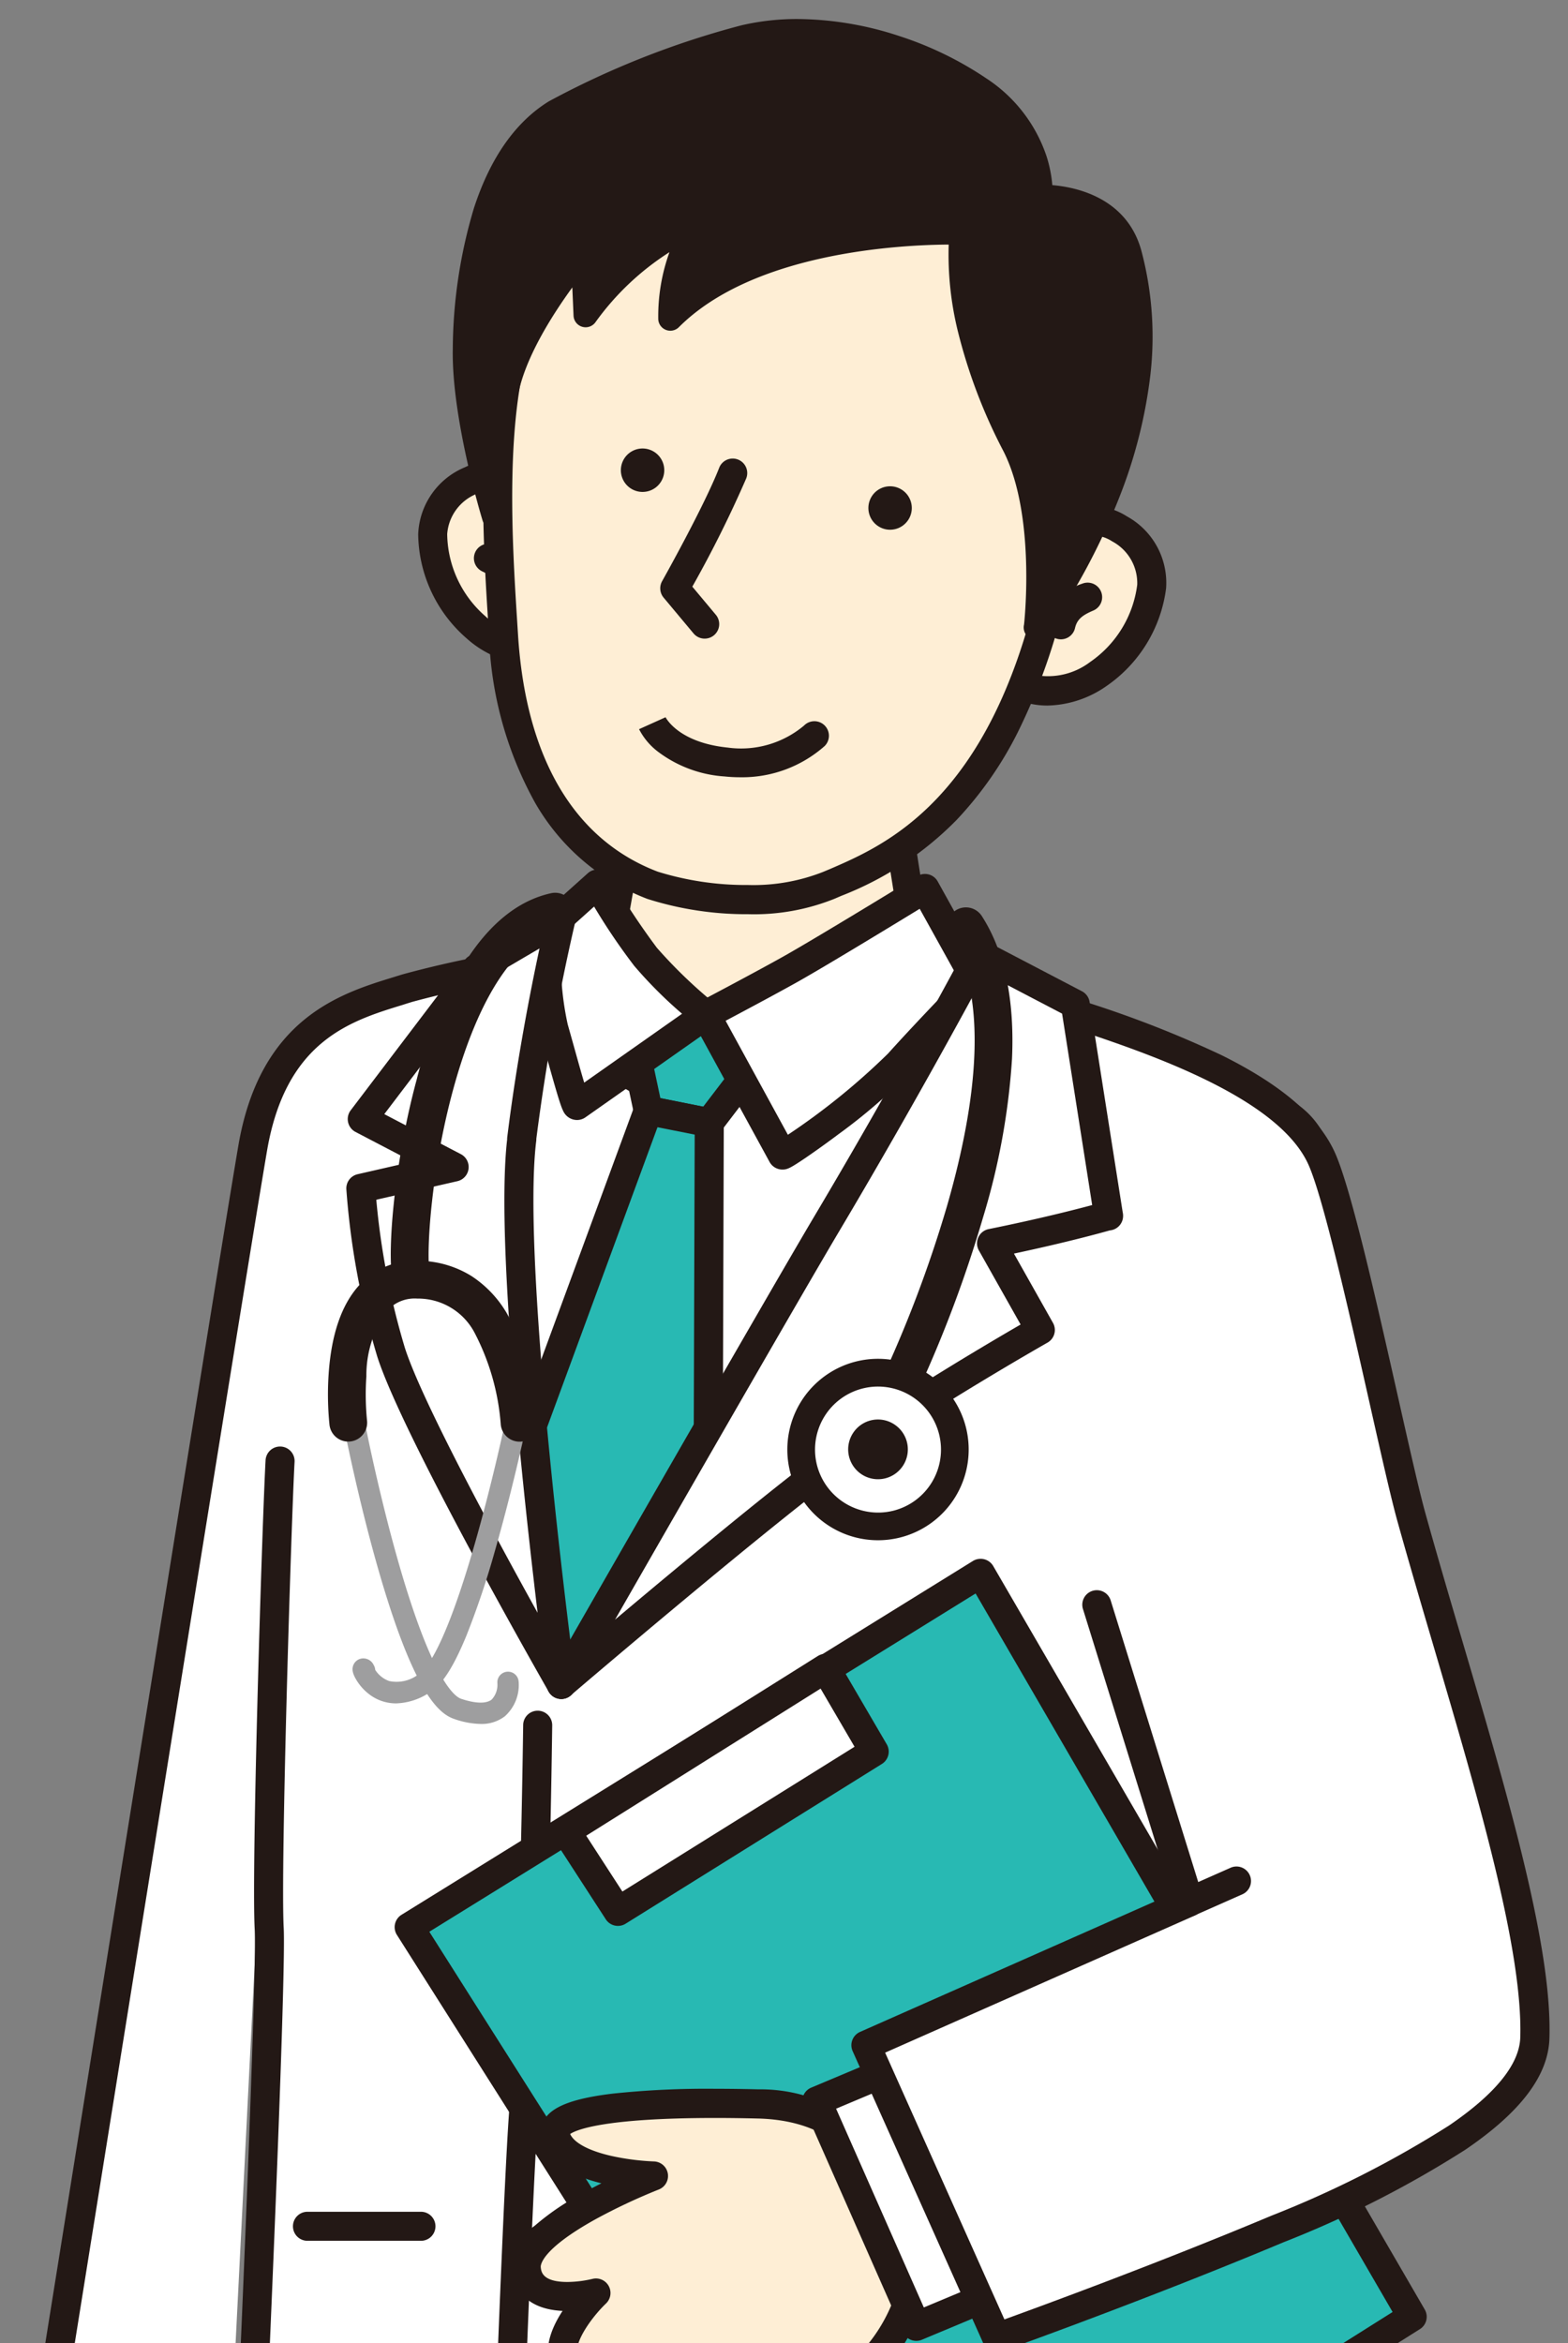 <svg xmlns="http://www.w3.org/2000/svg" xmlns:xlink="http://www.w3.org/1999/xlink" width="109.59" height="163.688" viewBox="0 0 109.59 163.688">
  <rect x="0" y="0" width="109.59" height="163.688" fill="#808080" stroke="none"/>
  <defs>
    <clipPath id="clip-path">
      <rect id="長方形_714" data-name="長方形 714" width="109.59" height="163.689" transform="translate(109.59 163.689) rotate(180)" fill="none"/>
    </clipPath>
  </defs>
  <g id="illustration-48" clip-path="url(#clip-path)">
    <g id="グループ_810" data-name="グループ 810">
      <path id="パス_3582" data-name="パス 3582" d="M15.42,184.46,1.36,181.42S15.9,90.54,17.66,80.23c1.5-8.8,7.09-10.03,10.82-11.2a71.9,71.9,0,0,1,21.63-2.45c3.05.22,12.28,1.43,12.28,1.43S85.74,74.63,90.25,78.1c6.2,4.77-4.27,17.66-5.37,21.77-3.54,13.28,2.16,19.03.89,27.93-.52,3.66,5.21,90.98,5.21,90.98s-27.72,1.77-50.97.3c-12.98-.82-25.28-3.71-24.8-4.6s3.87-74.56,3.6-79.74c-.23-4.32.53-28.55.76-32.67" fill="#fff"/>
      <path id="パス_3582_-_アウトライン" data-name="パス 3582 - アウトライン" d="M60.87,220.677c-6.682,0-14-.146-20.924-.584a135.806,135.806,0,0,1-16.978-2.171c-2.251-.44-4.214-.9-5.675-1.33-2.132-.627-2.7-1.023-2.963-1.5a1.145,1.145,0,0,1-.088-.926c.2-1.209.847-12.907,1.6-28.788a1.01,1.01,0,0,1-.639.07l-14.06-3.04a1.015,1.015,0,0,1-.788-1.152c.145-.909,14.561-91,16.3-101.2,1.523-8.936,7.164-10.663,10.9-11.806q.317-.1.62-.191a73.11,73.11,0,0,1,22.009-2.494c3.043.219,11.959,1.386,12.337,1.436a1.016,1.016,0,0,1,.145.03c.059.017,5.93,1.684,12.277,3.755,8.605,2.808,13.963,5,15.925,6.507a5.855,5.855,0,0,1,2.275,3.994,11.385,11.385,0,0,1-.532,4.761,50,50,0,0,1-4.433,9.425,28.659,28.659,0,0,0-2.318,4.657c-2.014,7.554-.965,12.5.049,17.279.728,3.432,1.416,6.674.865,10.532-.116.816.044,7.962,2.418,46.657,1.352,22.031,2.785,43.895,2.8,44.113a1.015,1.015,0,0,1-.948,1.079c-.069,0-7.062.447-16.8.7C70.414,220.6,65.816,220.677,60.87,220.677Zm-44.577-6.568a44.336,44.336,0,0,0,7.659,1.936,134.987,134.987,0,0,0,16.122,2.023c20.435,1.292,44.624.056,49.826-.24-.3-4.57-1.548-23.772-2.734-43.1-2.741-44.678-2.486-46.476-2.4-47.067.5-3.5-.152-6.573-.841-9.825-1.014-4.781-2.163-10.2-.024-18.224a27.762,27.762,0,0,1,2.508-5.124,48.535,48.535,0,0,0,4.258-9.012c.939-3.162.6-5.311-1.034-6.568-1.223-.941-4.873-2.778-15.317-6.186-5.933-1.936-11.445-3.517-12.13-3.712-.881-.115-9.3-1.209-12.147-1.414A70.6,70.6,0,0,0,28.783,70c-.2.064-.416.129-.632.2-3.643,1.116-8.177,2.5-9.49,10.207C17.018,90.021,4.071,170.9,2.514,180.631l13.12,2.837a1.014,1.014,0,0,1,.3.114c.124-2.617.25-5.336.377-8.133.837-18.406,1.622-38.115,1.49-40.656-.235-4.417.534-28.73.76-32.779a1.015,1.015,0,1,1,2.027.113c-.22,3.948-.985,28.326-.76,32.559.148,2.833-.728,24.169-1.522,41.579-.451,9.89-.906,19.182-1.279,26.163-.2,3.689-.365,6.6-.5,8.649C16.419,212.688,16.349,213.585,16.293,214.108Z" fill="#231815"/>
      <path id="パス_3583" data-name="パス 3583" d="M43.89,58.5,41.24,73.46l5.8,3.36S64.5,67.1,64.29,66.79s-1.68-10.13-1.68-10.13L43.88,58.49Z" fill="#feeed5"/>
      <path id="パス_3583_-_アウトライン" data-name="パス 3583 - アウトライン" d="M62.611,55.645a1.015,1.015,0,0,1,1,.864c.654,4.337,1.434,9.227,1.615,9.895a1.033,1.033,0,0,1,.05.633c-.111.465-.452.7-1.215,1.188-.464.3-1.137.707-2,1.218-1.441.854-3.439,2.008-5.94,3.431-4.253,2.419-8.548,4.811-8.591,4.835a1.015,1.015,0,0,1-1-.009l-5.8-3.36a1.015,1.015,0,0,1-.491-1.055l2.625-14.817a1.015,1.015,0,0,1,.916-.986l18.73-1.83C62.545,55.647,62.578,55.645,62.611,55.645ZM63.153,66.4c-.144-.716-.371-2.049-.78-4.633-.242-1.53-.477-3.057-.621-4l-16.994,1.66L42.363,72.938l4.686,2.715C52.681,72.513,61.113,67.738,63.153,66.4Z" fill="#231815"/>
      <path id="パス_3584" data-name="パス 3584" d="M33.941,218.755h-.033a1.015,1.015,0,0,1-.982-1.047c.083-2.611,2.049-64.033,2.724-71,.668-6.887.913-26,.915-26.195a1.015,1.015,0,1,1,2.03.025c-.01.789-.248,19.393-.925,26.365-.669,6.9-2.7,70.226-2.716,70.864A1.015,1.015,0,0,1,33.941,218.755Z" fill="#231815"/>
      <path id="線_393" data-name="線 393" d="M7.93,1.015H0A1.015,1.015,0,0,1-1.015,0,1.015,1.015,0,0,1,0-1.015H7.93A1.015,1.015,0,0,1,8.945,0,1.015,1.015,0,0,1,7.93,1.015Z" transform="translate(21.49 155.53)" fill="#231815"/>
      <g id="グループ_804" data-name="グループ 804">
        <path id="パス_3585" data-name="パス 3585" d="M28.6,134.63l32.34,51.01L98.7,161.85,68.54,109.91Z" fill="#28b9b3"/>
        <path id="パス_3585_-_アウトライン" data-name="パス 3585 - アウトライン" d="M68.54,108.9a1.015,1.015,0,0,1,.878.505l30.16,51.94a1.015,1.015,0,0,1-.337,1.368L61.481,186.5a1.015,1.015,0,0,1-1.4-.315l-32.34-51.01a1.015,1.015,0,0,1,.323-1.407l39.94-24.72A1.015,1.015,0,0,1,68.54,108.9Zm28.791,52.618L68.186,111.322l-38.18,23.631,31.249,49.289Z" fill="#231815"/>
        <path id="パス_3586" data-name="パス 3586" d="M39.56,127.93l3.63,5.6L61.1,122.37l-3.4-5.82Z" fill="#fff"/>
        <path id="パス_3586_-_アウトライン" data-name="パス 3586 - アウトライン" d="M43.191,134.545a1.014,1.014,0,0,1-.853-.463l-3.63-5.6a1.015,1.015,0,0,1,.312-1.412l18.14-11.38a1.015,1.015,0,0,1,1.416.348l3.4,5.82a1.015,1.015,0,0,1-.34,1.373l-17.91,11.16A1.011,1.011,0,0,1,43.191,134.545Zm-2.219-6.3,2.527,3.9L59.726,122.03l-2.374-4.064Z" fill="#231815"/>
      </g>
      <path id="パス_3587" data-name="パス 3587" d="M59,148.91s-1.83-1.83-6.01-1.93c-6.52-.16-14.7.11-14.18,2.19.66,2.68,6.86,2.84,6.86,2.84s-9.17,3.56-8.89,6.47,4.87,1.71,4.87,1.71-2.96,2.83-2.23,4.76,3.83.56,3.83.56-2.2,3.17-.55,4.4,4.52-.73,4.52-.73-.53,2.08,2.1,2.92c1.06.34,9.12-4.68,11.69-7.18a12.205,12.205,0,0,0,3.05-6.49l6.99-3.25-3.5-9.66-8.53,3.37Z" fill="#feeed5"/>
      <path id="パス_3587_-_アウトライン" data-name="パス 3587 - アウトライン" d="M67.55,144.505a1.015,1.015,0,0,1,.954.669l3.5,9.66a1.015,1.015,0,0,1-.526,1.266l-6.5,3.024a12.807,12.807,0,0,1-3.256,6.523,44.239,44.239,0,0,1-6.341,4.639c-1.263.788-2.44,1.463-3.4,1.951a5.973,5.973,0,0,1-2.529.894,1.423,1.423,0,0,1-.435-.065,3.831,3.831,0,0,1-2.64-2.279,6.076,6.076,0,0,1-2.33.543,3.188,3.188,0,0,1-1.944-.605c-.605-.451-1.492-1.531-.725-3.734q-.108.005-.217.005a2.644,2.644,0,0,1-2.683-1.688c-.411-1.088-.129-2.388.84-3.867-2.952-.138-3.461-2.033-3.541-2.865a3.791,3.791,0,0,1,1.6-3.088,17.813,17.813,0,0,1,3.258-2.223c.474-.263.948-.51,1.4-.737-2.429-.6-3.844-1.648-4.206-3.117a1.726,1.726,0,0,1,.329-1.507c.644-.825,2.088-1.332,4.681-1.644a62.214,62.214,0,0,1,7.145-.336c.97,0,1.991.013,3.035.039a11.049,11.049,0,0,1,6.145,1.778l8.017-3.167A1.015,1.015,0,0,1,67.55,144.505Zm2.229,10.147-2.827-7.8-7.428,2.935a.97.97,0,0,1-.526.15.99.99,0,0,1-.711-.3c-.113-.106-1.717-1.55-5.32-1.636-1.028-.025-2.033-.038-2.986-.038-7.873,0-9.739.85-10.132,1.12.279.621,1.306,1.171,2.867,1.529A17.148,17.148,0,0,0,45.7,151a1.015,1.015,0,0,1,.341,1.961A41.141,41.141,0,0,0,41.6,155.05c-3.807,2.118-3.818,3.215-3.806,3.333.03.31.1,1.037,1.868,1.037a7.94,7.94,0,0,0,1.734-.212,1.015,1.015,0,0,1,.958,1.716c-1,.957-2.316,2.785-1.982,3.667.05.131.142.376.784.376a4.988,4.988,0,0,0,1.689-.386,1.015,1.015,0,0,1,1.242,1.508c-.551.8-1.375,2.562-.777,3.008a1.194,1.194,0,0,0,.733.2,5.675,5.675,0,0,0,2.608-.959,1.025,1.025,0,0,1,1.176,0,.989.989,0,0,1,.383,1.079,1.349,1.349,0,0,0,.067.663A1.858,1.858,0,0,0,49.5,171.09a23.7,23.7,0,0,0,4.919-2.6,41.355,41.355,0,0,0,5.883-4.3,11.163,11.163,0,0,0,2.75-5.884,1.015,1.015,0,0,1,.58-.8Z" fill="#231815"/>
      <path id="パス_3588" data-name="パス 3588" d="M65.56,143.22l-8.47,3.56,6.95,15.74,9.71-4.06" fill="#fff"/>
      <path id="パス_3588_-_アウトライン" data-name="パス 3588 - アウトライン" d="M64.04,163.535a1.015,1.015,0,0,1-.929-.605l-6.95-15.74a1.015,1.015,0,0,1,.535-1.346l8.47-3.56a1.015,1.015,0,1,1,.787,1.871l-7.517,3.16L64.567,161.2l8.792-3.676a1.015,1.015,0,0,1,.783,1.873l-9.71,4.06A1.012,1.012,0,0,1,64.04,163.535Z" fill="#231815"/>
      <path id="パス_3589" data-name="パス 3589" d="M72.68,69.99c4.02,1.51,16.99,4.82,19.71,11,1.68,3.82,5,20.53,6.26,25.04,3.66,13.13,8.86,28.25,8.62,36.33-.14,4.83-8.32,9.3-18,13.36s-19.61,7.59-19.61,7.59l-9.14-20.43,22.6-10-6.45-20.74" fill="#fff"/>
      <path id="パス_3589_-_アウトライン" data-name="パス 3589 - アウトライン" d="M69.66,164.325a1.015,1.015,0,0,1-.927-.6l-9.14-20.43a1.015,1.015,0,0,1,.516-1.343l21.773-9.634L75.7,112.441a1.015,1.015,0,1,1,1.938-.6l6.45,20.74a1.015,1.015,0,0,1-.559,1.23L61.863,143.4,70.2,162.036c2.641-.956,10.787-3.944,18.675-7.252a72.784,72.784,0,0,0,12.4-6.294c3.25-2.213,4.925-4.285,4.979-6.159.182-6.135-2.963-16.8-6-27.123-.869-2.949-1.768-6-2.578-8.905-.451-1.616-1.147-4.7-1.953-8.278-1.43-6.346-3.211-14.244-4.258-16.626-2.113-4.8-11.559-7.924-16.633-9.6-1-.329-1.857-.614-2.5-.857a1.015,1.015,0,0,1,.714-1.9c.609.229,1.452.507,2.428.83a76.085,76.085,0,0,1,9.9,3.841c4.244,2.107,6.844,4.355,7.952,6.87,1.127,2.562,2.855,10.231,4.381,17,.8,3.548,1.49,6.612,1.928,8.178.806,2.892,1.7,5.935,2.57,8.877,1.536,5.21,3.124,10.6,4.275,15.373,1.324,5.493,1.9,9.428,1.812,12.384-.075,2.6-1.994,5.141-5.866,7.778a73.593,73.593,0,0,1-12.756,6.488c-9.6,4.024-19.563,7.575-19.663,7.61A1.013,1.013,0,0,1,69.66,164.325Z" fill="#231815"/>
      <path id="線_394" data-name="線 394" d="M0,2.475a1.015,1.015,0,0,1-.929-.6A1.015,1.015,0,0,1-.411.532l3.3-1.46a1.015,1.015,0,0,1,1.339.518A1.015,1.015,0,0,1,3.711.928l-3.3,1.46A1.012,1.012,0,0,1,0,2.475Z" transform="translate(83.12 131.41)" fill="#231815"/>
      <g id="グループ_806" data-name="グループ 806">
        <g id="グループ_805" data-name="グループ 805">
          <path id="パス_3590" data-name="パス 3590" d="M45.3,77.58l4.27.85,5-6.55L43.69,70Z" fill="#28b9b3"/>
          <path id="パス_3590_-_アウトライン" data-name="パス 3590 - アウトライン" d="M49.57,79.445a1.015,1.015,0,0,1-.2-.02l-4.27-.85a1.015,1.015,0,0,1-.795-.785l-1.61-7.58A1.015,1.015,0,0,1,43.863,69l10.88,1.88a1.015,1.015,0,0,1,.634,1.616l-5,6.55A1.015,1.015,0,0,1,49.57,79.445Zm-3.416-2.73,2.993.6,3.6-4.716-7.753-1.34Z" fill="#231815"/>
          <path id="パス_3591" data-name="パス 3591" d="M45.3,77.58l4.27.85-.08,25.62L39.22,117.67l-4.39-11.64Z" fill="#28b9b3"/>
          <path id="パス_3591_-_アウトライン" data-name="パス 3591 - アウトライン" d="M45.3,76.565a1.017,1.017,0,0,1,.2.02l4.27.85a1.015,1.015,0,0,1,.817,1l-.08,25.62a1.015,1.015,0,0,1-.2.608l-10.27,13.62a1.015,1.015,0,0,1-1.76-.253l-4.39-11.64a1.015,1.015,0,0,1,0-.709l10.47-28.45A1.015,1.015,0,0,1,45.3,76.565Zm3.253,2.7-2.6-.517-10.04,27.281,3.606,9.562,8.957-11.878Z" fill="#231815"/>
        </g>
        <path id="パス_3592" data-name="パス 3592" d="M49.33,70.9l-9,6.33a45.742,45.742,0,0,1-1.63-5.39,22.627,22.627,0,0,1-.4-6.98l3.46-3.1a51.713,51.713,0,0,0,3.36,5.09,36.019,36.019,0,0,0,4.21,4.06Z" fill="#fff"/>
        <path id="パス_3592_-_アウトライン" data-name="パス 3592 - アウトライン" d="M40.328,78.245a1.066,1.066,0,0,1-.967-.635,3.105,3.105,0,0,1-.137-.328c-.073-.2-.165-.485-.281-.87-.21-.7-.474-1.64-.779-2.731-.141-.5-.288-1.029-.439-1.565a23.414,23.414,0,0,1-.433-7.36,1.015,1.015,0,0,1,.332-.652l3.46-3.1a1.015,1.015,0,0,1,1.555.247,51.014,51.014,0,0,0,3.271,4.961,33.986,33.986,0,0,0,3.967,3.833,1.015,1.015,0,0,1,.469.857v.01a1.015,1.015,0,0,1-.54.9L40.914,78.06a1.015,1.015,0,0,1-.371.162A1.039,1.039,0,0,1,40.328,78.245Zm-1.05-12.9a20.639,20.639,0,0,0,.4,6.218c.152.537.3,1.066.441,1.569.243.869.5,1.8.712,2.5l6.84-4.81a30.453,30.453,0,0,1-3.339-3.34,43.1,43.1,0,0,1-2.81-4.15Z" fill="#231815"/>
        <path id="パス_3593" data-name="パス 3593" d="M49.33,70.9l5.35,9.79a46.99,46.99,0,0,0,8.14-6.41c2.36-2.63,5.48-5.77,5.39-5.8l-3.56-6.41s-7.34,4.5-9.62,5.76c-2.25,1.25-5.71,3.07-5.71,3.07Z" fill="#fff"/>
        <path id="パス_3593_-_アウトライン" data-name="パス 3593 - アウトライン" d="M64.65,61.055a1.015,1.015,0,0,1,.887.522l3.546,6.384a1.014,1.014,0,0,1,.114.275,1.144,1.144,0,0,1-.333,1.063c-.081.093-.2.222-.358.394-.292.313-.706.748-1.186,1.252-1.063,1.116-2.518,2.645-3.745,4.013a39.233,39.233,0,0,1-4.957,4.268c-.8.6-1.619,1.186-2.3,1.651-1.1.747-1.3.829-1.63.829a1.019,1.019,0,0,1-.9-.529L48.5,71.5a1.015,1.015,0,0,1,.346-1.5c.035-.018,3.476-1.829,5.69-3.059,2.236-1.236,9.509-5.693,9.582-5.738A1.015,1.015,0,0,1,64.65,61.055Zm2.329,7.3-2.7-4.866c-2.042,1.247-6.937,4.225-8.756,5.23-1.524.847-3.621,1.964-4.809,2.594l4.352,7.963a47.847,47.847,0,0,0,7-5.673c1.248-1.39,2.715-2.932,3.787-4.057C66.262,69.113,66.682,68.673,66.979,68.354Z" fill="#231815"/>
      </g>
      <g id="グループ_807" data-name="グループ 807">
        <path id="パス_3594" data-name="パス 3594" d="M37.82,45.38c-3.48.51-7.54-3.29-7.58-8.06-.03-2.99,4.12-5.54,6.64-3.22a15.39,15.39,0,0,1,2.36,2.79" fill="#feeed5"/>
        <path id="パス_3594_-_アウトライン" data-name="パス 3594 - アウトライン" d="M37.191,46.44A7.187,7.187,0,0,1,32.6,44.586a9.791,9.791,0,0,1-3.373-7.257A5.288,5.288,0,0,1,32.5,32.641a4.547,4.547,0,0,1,5.069.712,16.162,16.162,0,0,1,2.55,3.027A1.015,1.015,0,0,1,38.362,37.4a14.481,14.481,0,0,0-2.167-2.55,2.6,2.6,0,0,0-2.872-.353,3.29,3.29,0,0,0-2.068,2.814,7.735,7.735,0,0,0,2.664,5.735,4.875,4.875,0,0,0,3.754,1.331,1.015,1.015,0,1,1,.294,2.009A5.351,5.351,0,0,1,37.191,46.44Z" fill="#231815"/>
        <path id="パス_3595" data-name="パス 3595" d="M34.14,39a2.773,2.773,0,0,1,1.81,2.01" fill="#fff"/>
        <path id="パス_3595_-_アウトライン" data-name="パス 3595 - アウトライン" d="M35.949,42.025a1.015,1.015,0,0,1-1-.831c-.117-.631-.513-.926-1.25-1.279a1.015,1.015,0,1,1,.877-1.831,3.767,3.767,0,0,1,2.37,2.741,1.016,1.016,0,0,1-1,1.2Z" fill="#231815"/>
        <path id="パス_3596" data-name="パス 3596" d="M72.05,48.13c3.4.9,7.86-2.41,8.44-7.15.36-2.96-3.47-5.97-6.24-3.95a15.708,15.708,0,0,0-2.66,2.5" fill="#feeed5"/>
        <path id="パス_3596_-_アウトライン" data-name="パス 3596 - アウトライン" d="M73.206,49.291a5.526,5.526,0,0,1-1.416-.18,1.015,1.015,0,0,1,.519-1.962,4.875,4.875,0,0,0,3.88-.9,7.733,7.733,0,0,0,3.293-5.395,3.3,3.3,0,0,0-1.746-3.031,2.6,2.6,0,0,0-2.888.025A14.822,14.822,0,0,0,72.4,40.141a1.015,1.015,0,0,1-1.621-1.223,16.494,16.494,0,0,1,2.874-2.71,4.549,4.549,0,0,1,5.11-.134A5.3,5.3,0,0,1,81.5,41.1a9.791,9.791,0,0,1-4.17,6.83A7.444,7.444,0,0,1,73.206,49.291Z" fill="#231815"/>
        <path id="パス_3597" data-name="パス 3597" d="M76.04,41.71a2.752,2.752,0,0,0-1.89,1.94" fill="#fff"/>
        <path id="パス_3597_-_アウトライン" data-name="パス 3597 - アウトライン" d="M74.151,44.665a1.016,1.016,0,0,1-.991-1.24,3.747,3.747,0,0,1,2.483-2.65,1.015,1.015,0,0,1,.793,1.868c-.747.317-1.153.595-1.3,1.23A1.015,1.015,0,0,1,74.151,44.665Z" fill="#231815"/>
        <path id="パス_3598" data-name="パス 3598" d="M74.45,23.86a50.808,50.808,0,0,1-.92,17.41c-3.69,16-11.79,18.91-15.6,20.58-4.17,1.83-10.42.72-12.32,0-6.23-2.38-9.87-8.55-10.42-17.49-.35-5.62-1.11-15.43,1.16-21.49S49.97,1.59,64.31,10.96c8.41,5.49,9.05,4.33,10.13,12.9Z" fill="#feeed5"/>
        <path id="パス_3598_-_アウトライン" data-name="パス 3598 - アウトライン" d="M55.139,6.97a17.7,17.7,0,0,1,9.726,3.14c1.371.895,2.518,1.6,3.531,2.226,2.589,1.6,4.152,2.559,5.173,4.129,1,1.541,1.4,3.535,1.861,7.127a1.019,1.019,0,0,1,.028.14A51.915,51.915,0,0,1,74.519,41.5a42.184,42.184,0,0,1-3.386,9.66,25.586,25.586,0,0,1-4.277,6.124,22.876,22.876,0,0,1-8.055,5.3l-.463.2a15.1,15.1,0,0,1-6.047,1.083A22.88,22.88,0,0,1,45.25,62.8,15.369,15.369,0,0,1,37.4,56.084a25.775,25.775,0,0,1-3.221-11.661c-.017-.274-.035-.559-.054-.853-.177-2.793-.421-6.619-.341-10.386A32.984,32.984,0,0,1,35.4,22.514a28.554,28.554,0,0,1,6.616-9.577C44.837,10.215,49.4,6.97,55.139,6.97ZM73.46,24.126a1.022,1.022,0,0,1-.027-.139c-.842-6.679-1.139-6.863-6.1-9.922-1.023-.631-2.182-1.345-3.576-2.255A15.716,15.716,0,0,0,55.139,9c-5.057,0-9.162,2.935-11.715,5.4A26.85,26.85,0,0,0,37.3,23.226c-2.083,5.56-1.5,14.733-1.152,20.214q.028.442.054.856c.531,8.624,3.909,14.366,9.769,16.6a20.839,20.839,0,0,0,6.318.931,13.308,13.308,0,0,0,5.232-.912L58,60.715c3.885-1.678,11.115-4.8,14.545-19.673A49.874,49.874,0,0,0,73.46,24.126Z" fill="#231815"/>
        <path id="パス_3599" data-name="パス 3599" d="M45.59,50.52s1.03,2.29,5.16,2.71a7.866,7.866,0,0,0,6.17-1.83" fill="#feeed5"/>
        <path id="パス_3599_-_アウトライン" data-name="パス 3599 - アウトライン" d="M51.708,54.3a10.265,10.265,0,0,1-1.063-.056,8.677,8.677,0,0,1-4.661-1.732,4.625,4.625,0,0,1-1.319-1.571l1.851-.833-.008-.017c.036.073.926,1.786,4.345,2.134A6.843,6.843,0,0,0,56.2,50.684a1.015,1.015,0,0,1,1.439,1.432A8.7,8.7,0,0,1,51.708,54.3Z" fill="#231815"/>
        <path id="パス_3600" data-name="パス 3600" d="M49.25,43.6l-2.09-2.5s2.96-5.26,4.05-8.05" fill="#feeed5"/>
        <path id="パス_3600_-_アウトライン" data-name="パス 3600 - アウトライン" d="M49.251,44.615a1.013,1.013,0,0,1-.779-.364l-2.09-2.5a1.015,1.015,0,0,1-.106-1.149c.029-.052,2.938-5.23,3.989-7.922a1.015,1.015,0,1,1,1.891.739,81.394,81.394,0,0,1-3.769,7.565l1.643,1.965a1.015,1.015,0,0,1-.778,1.666Z" fill="#231815"/>
        <path id="パス_3601" data-name="パス 3601" d="M43.5,32.29a1.517,1.517,0,1,0,1.97-.85,1.515,1.515,0,0,0-1.97.85Z" fill="#231815"/>
        <path id="パス_3602" data-name="パス 3602" d="M60.8,34.93a1.517,1.517,0,1,0,1.97-.85A1.515,1.515,0,0,0,60.8,34.93Z" fill="#231815"/>
        <path id="パス_3603" data-name="パス 3603" d="M35.34,27.64a63.829,63.829,0,0,0-.81,8.46s-2.13-6.97-2.04-11.71c.13-6.35,1.59-13.67,6.31-16.59A59.371,59.371,0,0,1,52.02,2.59c5.68-1.34,12.3.74,16.45,3.59,4.64,3.18,4.25,7.57,4.25,7.57s5.06-.25,6.23,3.96c3.61,12.98-6.92,26.51-6.55,26.12,0,0,.92-7.94-1.53-12.72-3.01-5.89-4.04-10.91-3.66-14.86,0,0-13.84-.51-20.36,6.01a13.724,13.724,0,0,1,1.69-6.6,20.336,20.336,0,0,0-7.61,6.36l-.19-4.27s-4.67,5.44-5.4,9.88Z" fill="#231815"/>
        <path id="パス_3603_-_アウトライン" data-name="パス 3603 - アウトライン" d="M72.391,44.683a.846.846,0,0,1-.742-.441.862.862,0,0,1-.077-.611c.1-.931.718-7.9-1.453-12.136a37.456,37.456,0,0,1-3.172-8.349,22.392,22.392,0,0,1-.641-6.06c-3.342.018-13.61.523-18.858,5.771a.845.845,0,0,1-1.441-.54,13.158,13.158,0,0,1,.783-4.7A18.788,18.788,0,0,0,41.625,22.5a.845.845,0,0,1-1.539-.444L40,20.08c-1.383,1.9-3.367,4.995-3.817,7.647q0,.025-.007.049a63.468,63.468,0,0,0-.8,8.335.845.845,0,0,1-1.653.236c-.089-.29-2.168-7.154-2.077-11.973a34.813,34.813,0,0,1,1.475-9.826c1.141-3.511,2.9-6.023,5.235-7.466A60.653,60.653,0,0,1,51.827,1.767a17.141,17.141,0,0,1,3.928-.439A23.178,23.178,0,0,1,62.9,2.534a24.193,24.193,0,0,1,6.048,2.95A10.464,10.464,0,0,1,73.139,10.9a9.009,9.009,0,0,1,.409,2.034c1.632.134,5.189.857,6.216,4.552a23.323,23.323,0,0,1,.577,9.188,34.14,34.14,0,0,1-2.155,8.182,45.873,45.873,0,0,1-4.981,9.287l-.058.083a.865.865,0,0,1-.757.46ZM66.5,15.4c.464,0,.728.009.739.01a.845.845,0,0,1,.81.925c-.392,4.078.843,9.055,3.571,14.395a20.045,20.045,0,0,1,1.77,8.338c.02.576.025,1.125.02,1.632,2.863-4.8,7.165-13.981,4.723-22.759-.885-3.183-4.533-3.344-5.256-3.344-.077,0-.12,0-.121,0a.847.847,0,0,1-.881-.919,6.59,6.59,0,0,0-.372-2.333,8.767,8.767,0,0,0-3.514-4.465A22.809,22.809,0,0,0,55.755,3.019a15.454,15.454,0,0,0-3.541.394,58.421,58.421,0,0,0-12.97,5.106c-1.983,1.227-3.5,3.431-4.517,6.551a33.12,33.12,0,0,0-1.393,9.337,31.009,31.009,0,0,0,.73,6.316c.11-.981.252-2.052.435-3.177q0-.027.007-.053c.76-4.621,5.4-10.064,5.593-10.293a.845.845,0,0,1,1.485.513l.09,2.019A21.368,21.368,0,0,1,48.2,14.887a.845.845,0,0,1,1.091,1.162,14.574,14.574,0,0,0-1.443,4.241C53.912,15.774,63.5,15.4,66.5,15.4Z" fill="#231815"/>
      </g>
      <path id="パス_3604" data-name="パス 3604" d="M77.48,84.94,75.15,70.15l-6.72-3.51s-4.64,8.75-10.64,18.84c-3.42,5.75-18.56,32.18-18.56,32.18s14.42-12.32,19.92-16.25,13.56-8.5,13.56-8.5L69.3,86.86c5.13-1.04,8.18-1.94,8.18-1.94Z" fill="#fff"/>
      <path id="パス_3604_-_アウトライン" data-name="パス 3604 - アウトライン" d="M68.431,65.625a1.011,1.011,0,0,1,.469.116l6.72,3.51a1.015,1.015,0,0,1,.533.742l2.315,14.7a1.007,1.007,0,0,1,.027.232v.02a1.015,1.015,0,0,1-.929,1.012c-.681.193-3.061.846-6.7,1.62l2.728,4.84a1.015,1.015,0,0,1-.384,1.381c-.08.045-8.078,4.59-13.471,8.443s-19.707,16.073-19.851,16.2a1.015,1.015,0,0,1-1.54-1.276c.151-.264,15.183-26.5,18.568-32.194,5.919-9.953,10.569-18.709,10.616-18.8A1.015,1.015,0,0,1,68.431,65.625Zm5.8,5.188L68.85,68C67.514,70.488,63.511,77.846,58.662,86c-2.461,4.137-11.107,19.187-15.675,27.149,4.714-3.966,11.973-9.991,15.573-12.564,4.414-3.154,10.521-6.749,12.772-8.053l-2.916-5.173a1.015,1.015,0,0,1,.683-1.493c3.492-.708,6-1.348,7.235-1.68Z" fill="#231815"/>
      <path id="パス_3605" data-name="パス 3605" d="M36.46,79.57A153.019,153.019,0,0,1,39.21,64.2l-5.9,3.46L25.32,78.18l6.42,3.35-6.52,1.49a53.351,53.351,0,0,0,2.12,11.46c1.77,5.52,11.89,23.2,11.89,23.2s-3.88-29.04-2.76-38.1Z" fill="#fff"/>
      <path id="パス_3605_-_アウトライン" data-name="パス 3605 - アウトライン" d="M39.21,63.185a1.015,1.015,0,0,1,.987,1.254,153.508,153.508,0,0,0-2.712,15.116,1.015,1.015,0,0,1-.007.15c-1.091,8.828,2.72,37.552,2.759,37.841a1.015,1.015,0,0,1-1.887.639c-.415-.726-10.194-17.837-11.976-23.394a53.826,53.826,0,0,1-2.167-11.71,1.015,1.015,0,0,1,.787-1.049l3.833-.876L24.85,79.08a1.015,1.015,0,0,1-.339-1.514l7.99-10.52a1.015,1.015,0,0,1,.295-.262l5.9-3.46A1.014,1.014,0,0,1,39.21,63.185ZM35.445,79.6a1.014,1.014,0,0,1,.007-.154c.671-5.42,1.657-10.407,2.255-13.187L34,68.434l-7.141,9.4L32.21,80.63a1.015,1.015,0,0,1-.243,1.889L26.3,83.814a51.969,51.969,0,0,0,2,10.357c1.169,3.645,6.167,12.9,9.273,18.5-.34-2.832-.767-6.571-1.16-10.543C35.325,91.054,35,83.477,35.445,79.6Z" fill="#231815"/>
      <g id="グループ_808" data-name="グループ 808">
        <path id="パス_3606" data-name="パス 3606" d="M62.639,98.63a1.321,1.321,0,0,1-1.185-1.9h0a87.081,87.081,0,0,0,4.729-12.458c2.506-8.67,2.581-15.187.218-18.846a1.32,1.32,0,1,1,2.218-1.432c1.591,2.464,2.3,5.826,2.111,9.992a48.516,48.516,0,0,1-2.021,11.055,88.089,88.089,0,0,1-4.884,12.85A1.32,1.32,0,0,1,62.639,98.63Z" fill="#231815"/>
        <circle id="楕円形_102805" data-name="楕円形 102805" cx="5.37" cy="5.37" r="5.37" transform="matrix(0.972, -0.237, 0.237, 0.972, 54.872, 97.318)" fill="#fff"/>
        <path id="楕円形_102805_-_アウトライン" data-name="楕円形 102805 - アウトライン" d="M5.37-.965A6.335,6.335,0,1,1-.965,5.37,6.342,6.342,0,0,1,5.37-.965Zm0,10.74a4.4,4.4,0,1,0-4.4-4.4A4.41,4.41,0,0,0,5.37,9.775Z" transform="matrix(0.972, -0.237, 0.237, 0.972, 54.872, 97.318)" fill="#231815"/>
        <path id="パス_3607" data-name="パス 3607" d="M59.65,100.07a2.085,2.085,0,1,0,2.9-.53A2.076,2.076,0,0,0,59.65,100.07Z" fill="#231815"/>
      </g>
      <g id="グループ_809" data-name="グループ 809">
        <path id="パス_3608" data-name="パス 3608" d="M28.728,90.51a1.32,1.32,0,0,1-1.3-1.093c-.391-2.243.208-8.54,1.694-13.992A30.52,30.52,0,0,1,32.5,67.234c1.708-2.706,3.733-4.333,6.018-4.834a1.32,1.32,0,1,1,.565,2.579c-3,.658-5.632,4.614-7.412,11.14-1.554,5.7-1.894,11.391-1.641,12.843a1.321,1.321,0,0,1-1.3,1.547Z" fill="#231815"/>
        <path id="パス_3609" data-name="パス 3609" d="M27.686,119a3.077,3.077,0,0,1-1.743-.536,3.593,3.593,0,0,1-.949-.965c-.426-.639-.363-.927-.336-1.051a.75.75,0,0,1,.612-.582.8.8,0,0,1,.848.455.742.742,0,0,1,.107.338,1.929,1.929,0,0,0,.967.777,2.507,2.507,0,0,0,2.144-.536c.464-.312,1.767-1.815,3.841-9.03,1.166-4.056,2-7.929,2.006-7.968a.745.745,0,1,1,1.457.312c-.008.039-.852,3.963-2.031,8.067a59.263,59.263,0,0,1-2.012,5.991c-.866,2.105-1.638,3.333-2.43,3.865A4.447,4.447,0,0,1,27.686,119Z" fill="#9e9e9f"/>
        <path id="パス_3610" data-name="パス 3610" d="M33.594,120.436a5.843,5.843,0,0,1-1.854-.35c-1.1-.373-2.858-1.88-5.352-10.627-1.331-4.667-2.24-9.248-2.249-9.294a.745.745,0,0,1,1.462-.289c.009.045.909,4.574,2.223,9.182,2.381,8.35,3.966,9.472,4.395,9.617,1,.339,1.76.36,2.144.059a1.505,1.505,0,0,0,.4-1.14.745.745,0,0,1,1.485-.128,2.929,2.929,0,0,1-.97,2.44A2.656,2.656,0,0,1,33.594,120.436Z" fill="#9e9e9f"/>
        <path id="パス_3611" data-name="パス 3611" d="M24.338,100.71a1.32,1.32,0,0,1-1.309-1.164,21.149,21.149,0,0,1-.058-3.582c.189-2.739.9-4.811,2.116-6.156A5.256,5.256,0,0,1,29.2,88.08a7.108,7.108,0,0,1,3.75,1.064,7.808,7.808,0,0,1,2.5,2.651A18.95,18.95,0,0,1,37.62,99.21,1.32,1.32,0,1,1,35,99.53a16.494,16.494,0,0,0-1.809-6.38,4.463,4.463,0,0,0-4.03-2.43,2.591,2.591,0,0,0-2.114.857,7.744,7.744,0,0,0-1.441,4.568,18.572,18.572,0,0,0,.045,3.089A1.32,1.32,0,0,1,24.5,100.7,1.334,1.334,0,0,1,24.338,100.71Z" fill="#231815"/>
      </g>
    </g>
  </g>
</svg>

